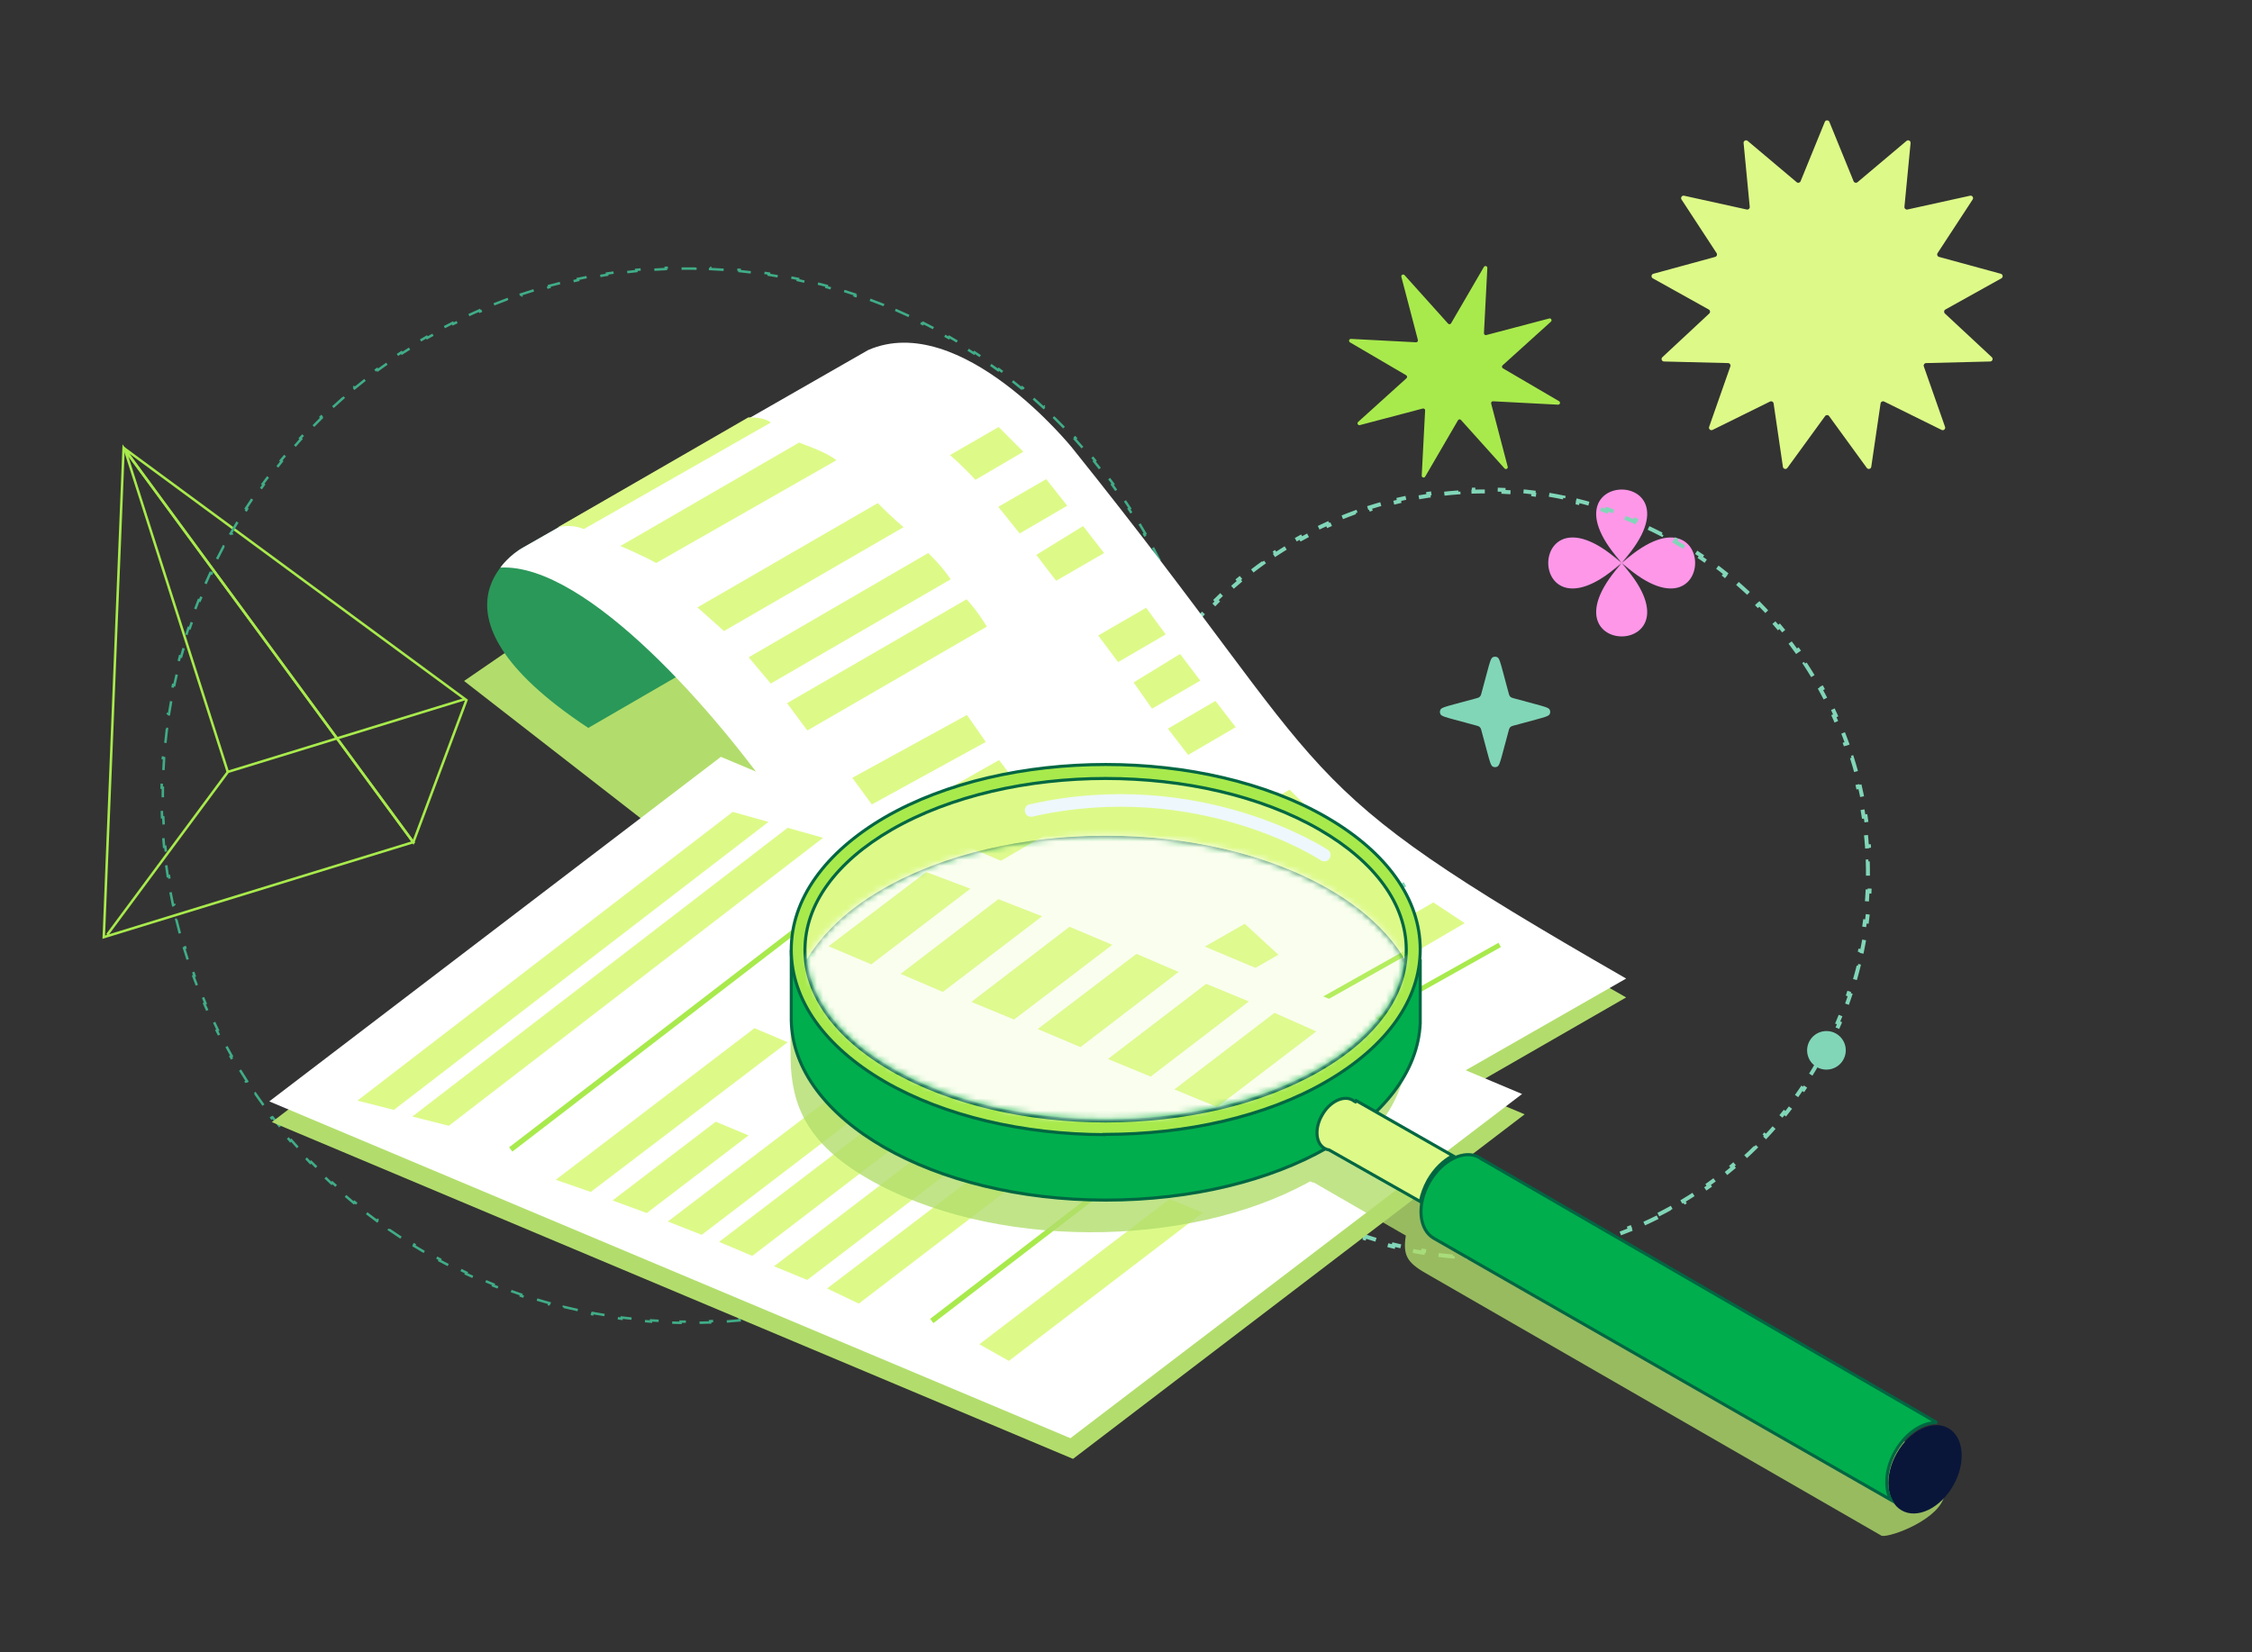 <svg width="368" height="270" viewBox="0 0 368 270" fill="none" xmlns="http://www.w3.org/2000/svg">
<rect x="0" y="0" width="368" height="270" fill="#333333" stroke="none"/>
<mask id="mask0_4057_8214" style="mask-type:alpha" maskUnits="userSpaceOnUse" x="0" y="0" width="368" height="270">
<path d="M0.5 0H367.5V254C367.5 262.837 360.337 270 351.5 270H16.5C7.663 270 0.5 262.837 0.5 254V0Z" fill="#D9D9D9"/>
</mask>
<g mask="url(#mask0_4057_8214)">
<path d="M20.197 73.196L67.526 137.621L16.957 153.148L20.197 73.196Z" stroke="#A8EA4C" stroke-width="0.405"/>
<path d="M20.196 73.193L76.221 114.415L67.536 137.64L20.196 73.193Z" stroke="#A8EA4C" stroke-width="0.405"/>
<path d="M75.919 114.26L37.248 126.133L17.52 152.762" stroke="#A8EA4C" stroke-width="0.405"/>
<path d="M20.387 73.407L37.21 126.102" stroke="#A8EA4C" stroke-width="0.405"/>
<path d="M228.998 45.243C228.917 44.935 229.304 44.726 229.517 44.962L236.633 52.884C236.771 53.037 237.017 53.011 237.121 52.833L242.482 43.626C242.643 43.351 243.064 43.476 243.047 43.794L242.493 54.444C242.483 54.649 242.674 54.805 242.873 54.753L253.159 52.044C253.467 51.962 253.675 52.35 253.439 52.563L245.537 59.701C245.385 59.839 245.41 60.085 245.587 60.189L254.771 65.566C255.045 65.727 254.919 66.148 254.601 66.132L243.983 65.577C243.778 65.566 243.621 65.758 243.673 65.958L246.375 76.269C246.456 76.577 246.068 76.787 245.856 76.55L238.739 68.629C238.602 68.476 238.355 68.502 238.252 68.68L232.89 77.886C232.73 78.162 232.309 78.037 232.325 77.718L232.879 67.069C232.89 66.864 232.698 66.707 232.499 66.76L222.214 69.469C221.906 69.55 221.697 69.163 221.934 68.949L229.835 61.812C229.988 61.674 229.963 61.428 229.785 61.324L220.602 55.947C220.327 55.786 220.454 55.364 220.771 55.381L231.389 55.936C231.595 55.947 231.751 55.754 231.699 55.555L228.998 45.243Z" fill="#A8EA4C"/>
<path d="M198.361 126.308C198.394 127.11 198.416 127.915 198.427 128.722L198.225 128.725C198.231 129.128 198.233 129.531 198.233 129.935C198.233 130.34 198.231 130.743 198.225 131.146L198.427 131.149C198.416 131.956 198.394 132.761 198.361 133.563L198.159 133.554C198.126 134.36 198.081 135.163 198.026 135.963L198.228 135.977C198.173 136.781 198.106 137.583 198.029 138.381L197.827 138.362C197.749 139.165 197.66 139.965 197.561 140.761L197.762 140.786C197.662 141.586 197.551 142.382 197.429 143.175L197.229 143.144C197.106 143.941 196.973 144.735 196.829 145.525L197.028 145.562C196.883 146.355 196.727 147.144 196.561 147.93L196.363 147.888C196.196 148.676 196.019 149.46 195.83 150.24L196.027 150.288C195.838 151.072 195.638 151.852 195.428 152.628L195.232 152.575C195.022 153.352 194.8 154.124 194.569 154.892L194.763 154.95C194.529 155.723 194.286 156.491 194.032 157.254L193.84 157.19C193.586 157.953 193.322 158.711 193.047 159.464L193.237 159.534C192.961 160.292 192.674 161.046 192.378 161.794L192.189 161.719C191.893 162.467 191.586 163.209 191.27 163.946L191.456 164.026C191.137 164.767 190.809 165.503 190.471 166.233L190.287 166.148C189.949 166.878 189.601 167.602 189.243 168.321L189.424 168.411C189.065 169.132 188.696 169.848 188.317 170.558L188.139 170.463C187.76 171.172 187.372 171.876 186.974 172.574L187.15 172.674C186.751 173.374 186.343 174.068 185.925 174.755L185.752 174.65C185.334 175.338 184.907 176.019 184.471 176.693L184.641 176.803C184.203 177.48 183.756 178.15 183.3 178.813L183.134 178.698C182.678 179.361 182.214 180.017 181.741 180.666L181.904 180.785C181.43 181.436 180.946 182.081 180.454 182.718L180.293 182.594C179.802 183.23 179.302 183.859 178.793 184.48L178.95 184.609C178.44 185.232 177.921 185.848 177.394 186.457L177.241 186.325C176.715 186.932 176.18 187.532 175.638 188.125L175.787 188.261C175.243 188.855 174.69 189.442 174.13 190.02L173.985 189.879C173.426 190.457 172.859 191.026 172.284 191.587L172.425 191.732C171.849 192.295 171.265 192.85 170.673 193.396L170.536 193.247C169.945 193.792 169.348 194.329 168.742 194.858L168.875 195.01C168.269 195.54 167.654 196.061 167.033 196.574L166.904 196.418C166.285 196.929 165.658 197.431 165.024 197.925L165.148 198.085C164.513 198.58 163.871 199.066 163.221 199.543L163.101 199.38C162.454 199.856 161.8 200.323 161.139 200.78L161.255 200.947C160.593 201.405 159.925 201.855 159.25 202.295L159.139 202.125C158.466 202.564 157.787 202.993 157.101 203.414L157.207 203.586C156.521 204.007 155.828 204.418 155.13 204.819L155.029 204.643C154.333 205.044 153.63 205.434 152.922 205.815L153.018 205.994C152.309 206.375 151.595 206.746 150.874 207.108L150.783 206.927C150.066 207.287 149.343 207.637 148.614 207.978L148.7 208.161C147.971 208.502 147.236 208.832 146.496 209.153L146.415 208.967C145.679 209.286 144.938 209.595 144.191 209.893L144.266 210.081C143.519 210.38 142.766 210.669 142.008 210.947L141.938 210.757C141.186 211.034 140.429 211.3 139.667 211.555L139.731 211.747C138.968 212.003 138.201 212.249 137.429 212.484L137.37 212.29C136.603 212.523 135.831 212.746 135.055 212.958L135.108 213.154C134.333 213.366 133.553 213.567 132.769 213.758L132.721 213.561C131.942 213.751 131.158 213.93 130.37 214.098L130.412 214.296C129.627 214.464 128.838 214.62 128.044 214.766L128.008 214.567C127.218 214.712 126.425 214.847 125.628 214.97L125.659 215.171C124.866 215.293 124.07 215.405 123.27 215.506L123.245 215.305C122.448 215.406 121.649 215.495 120.846 215.574L120.866 215.775C120.067 215.853 119.266 215.92 118.461 215.976L118.447 215.774C117.647 215.83 116.844 215.875 116.039 215.908L116.047 216.11C115.245 216.144 114.44 216.166 113.633 216.177L113.63 215.975C113.227 215.98 112.824 215.983 112.42 215.983C112.016 215.983 111.612 215.98 111.21 215.975L111.207 216.177C110.399 216.166 109.595 216.144 108.793 216.11L108.801 215.908C107.995 215.875 107.193 215.83 106.393 215.774L106.379 215.976C105.574 215.92 104.773 215.853 103.974 215.775L103.994 215.574C103.191 215.495 102.391 215.406 101.595 215.305L101.57 215.506C100.77 215.405 99.974 215.293 99.181 215.171L99.212 214.97C98.415 214.847 97.622 214.712 96.832 214.567L96.795 214.766C96.002 214.62 95.213 214.464 94.427 214.296L94.47 214.098C93.682 213.93 92.898 213.751 92.119 213.561L92.071 213.758C91.287 213.567 90.507 213.366 89.732 213.154L89.785 212.958C89.009 212.746 88.237 212.523 87.47 212.29L87.411 212.484C86.639 212.249 85.871 212.003 85.109 211.747L85.173 211.555C84.411 211.3 83.654 211.034 82.901 210.757L82.832 210.947C82.074 210.669 81.321 210.38 80.573 210.081L80.648 209.893C79.902 209.595 79.16 209.286 78.424 208.967L78.344 209.153C77.604 208.832 76.869 208.502 76.14 208.161L76.226 207.978C75.497 207.637 74.774 207.287 74.056 206.927L73.965 207.108C73.245 206.746 72.531 206.375 71.822 205.994L71.918 205.815C71.21 205.434 70.507 205.044 69.811 204.643L69.71 204.819C69.011 204.418 68.319 204.007 67.633 203.586L67.739 203.414C67.053 202.993 66.374 202.564 65.701 202.125L65.59 202.295C64.915 201.855 64.247 201.405 63.585 200.947L63.7 200.78C63.039 200.323 62.386 199.856 61.738 199.38L61.618 199.543C60.969 199.066 60.327 198.58 59.692 198.085L59.816 197.925C59.182 197.431 58.555 196.929 57.936 196.418L57.807 196.574C57.185 196.061 56.571 195.54 55.964 195.01L56.098 194.858C55.492 194.329 54.894 193.792 54.304 193.247L54.167 193.396C53.575 192.85 52.991 192.295 52.414 191.732L52.556 191.587C51.981 191.026 51.414 190.457 50.855 189.879L50.71 190.02C50.149 189.442 49.597 188.855 49.053 188.261L49.202 188.125C48.66 187.532 48.125 186.932 47.599 186.325L47.446 186.457C46.919 185.848 46.4 185.232 45.89 184.608L46.046 184.48C45.538 183.859 45.038 183.23 44.546 182.594L44.386 182.718C43.894 182.081 43.41 181.436 42.935 180.785L43.099 180.666C42.626 180.017 42.161 179.361 41.706 178.698L41.539 178.813C41.084 178.15 40.637 177.48 40.199 176.803L40.369 176.693C39.933 176.019 39.506 175.338 39.088 174.65L38.915 174.755C38.497 174.068 38.089 173.374 37.69 172.674L37.866 172.574C37.468 171.876 37.08 171.172 36.701 170.463L36.522 170.558C36.144 169.848 35.775 169.132 35.416 168.411L35.597 168.321C35.239 167.602 34.891 166.878 34.553 166.148L34.369 166.233C34.031 165.503 33.702 164.767 33.384 164.026L33.57 163.946C33.254 163.209 32.947 162.467 32.65 161.719L32.462 161.794C32.165 161.046 31.879 160.292 31.602 159.533L31.793 159.464C31.518 158.711 31.254 157.953 31 157.19L30.808 157.254C30.554 156.491 30.31 155.723 30.077 154.95L30.271 154.891C30.039 154.124 29.818 153.352 29.608 152.575L29.412 152.628C29.202 151.852 29.002 151.072 28.812 150.288L29.009 150.24C28.821 149.46 28.644 148.676 28.477 147.888L28.279 147.93C28.112 147.144 27.957 146.355 27.812 145.561L28.011 145.525C27.867 144.735 27.734 143.941 27.611 143.144L27.411 143.175C27.289 142.382 27.178 141.586 27.078 140.786L27.279 140.761C27.179 139.965 27.09 139.165 27.013 138.362L26.811 138.381C26.734 137.583 26.667 136.781 26.612 135.977L26.814 135.963C26.759 135.163 26.714 134.36 26.681 133.554L26.479 133.563C26.445 132.761 26.423 131.956 26.412 131.149L26.615 131.146C26.609 130.743 26.606 130.34 26.606 129.935C26.606 129.531 26.609 129.128 26.615 128.725L26.412 128.722C26.423 127.915 26.445 127.11 26.479 126.308L26.681 126.316C26.714 125.511 26.759 124.708 26.814 123.908L26.612 123.894C26.667 123.089 26.734 122.288 26.811 121.489L27.013 121.509C27.09 120.706 27.179 119.906 27.279 119.11L27.078 119.085C27.178 118.285 27.289 117.489 27.411 116.696L27.611 116.727C27.734 115.929 27.867 115.136 28.011 114.346L27.812 114.309C27.957 113.516 28.112 112.726 28.279 111.941L28.477 111.983C28.644 111.195 28.821 110.411 29.009 109.631L28.812 109.583C29.002 108.799 29.202 108.019 29.412 107.243L29.608 107.296C29.818 106.519 30.039 105.747 30.271 104.979L30.077 104.921C30.31 104.148 30.554 103.38 30.808 102.617L31 102.681C31.254 101.918 31.518 101.16 31.793 100.407L31.602 100.337C31.879 99.579 32.165 98.825 32.462 98.077L32.65 98.151C32.947 97.404 33.254 96.662 33.57 95.925L33.384 95.845C33.702 95.104 34.031 94.368 34.369 93.638L34.553 93.723C34.891 92.993 35.239 92.269 35.597 91.55L35.416 91.46C35.775 90.739 36.144 90.023 36.522 89.313L36.701 89.408C37.08 88.698 37.468 87.995 37.866 87.297L37.69 87.197C38.089 86.497 38.497 85.803 38.915 85.115L39.088 85.221C39.506 84.533 39.933 83.852 40.369 83.178L40.199 83.068C40.637 82.391 41.084 81.721 41.539 81.058L41.706 81.172C42.161 80.51 42.626 79.854 43.099 79.205L42.935 79.085C43.41 78.434 43.894 77.79 44.386 77.153L44.546 77.277C45.038 76.641 45.538 76.012 46.046 75.391L45.89 75.262C46.4 74.639 46.919 74.022 47.446 73.414L47.599 73.546C48.125 72.939 48.66 72.339 49.202 71.746L49.053 71.609C49.597 71.016 50.149 70.429 50.71 69.851L50.855 69.992C51.414 69.414 51.981 68.845 52.556 68.284L52.414 68.139C52.991 67.576 53.575 67.021 54.167 66.475L54.304 66.624C54.894 66.079 55.492 65.542 56.098 65.013L55.964 64.861C56.571 64.331 57.185 63.81 57.807 63.297L57.936 63.453C58.555 62.942 59.182 62.439 59.816 61.946L59.692 61.786C60.327 61.291 60.969 60.805 61.618 60.328L61.738 60.491C62.385 60.015 63.039 59.548 63.7 59.09L63.585 58.924C64.247 58.466 64.915 58.016 65.59 57.576L65.701 57.746C66.374 57.307 67.053 56.877 67.739 56.457L67.633 56.285C68.319 55.864 69.011 55.453 69.71 55.052L69.811 55.227C70.507 54.827 71.21 54.437 71.918 54.056L71.822 53.877C72.531 53.496 73.245 53.125 73.965 52.763L74.056 52.944C74.774 52.584 75.497 52.234 76.226 51.893L76.14 51.71C76.869 51.369 77.604 51.038 78.344 50.718L78.424 50.904C79.16 50.585 79.902 50.276 80.648 49.978L80.573 49.79C81.321 49.491 82.074 49.202 82.831 48.924L82.901 49.114C83.654 48.837 84.411 48.571 85.173 48.316L85.109 48.123C85.871 47.868 86.639 47.622 87.411 47.387L87.47 47.581C88.237 47.347 89.009 47.125 89.785 46.912L89.731 46.717C90.507 46.505 91.287 46.304 92.071 46.113L92.119 46.31C92.898 46.12 93.682 45.941 94.47 45.773L94.427 45.575C95.213 45.407 96.002 45.251 96.795 45.105L96.832 45.304C97.622 45.158 98.415 45.024 99.212 44.9L99.181 44.7C99.974 44.578 100.77 44.466 101.57 44.365L101.595 44.566C102.391 44.465 103.191 44.376 103.994 44.297L103.974 44.096C104.773 44.017 105.574 43.95 106.379 43.895L106.393 44.096C107.192 44.041 107.995 43.996 108.801 43.963L108.793 43.76C109.595 43.727 110.399 43.705 111.207 43.694L111.21 43.896C111.612 43.89 112.016 43.888 112.42 43.888C112.824 43.888 113.227 43.89 113.63 43.896L113.633 43.694C114.44 43.705 115.245 43.727 116.047 43.76L116.039 43.963C116.844 43.996 117.647 44.041 118.447 44.096L118.461 43.895C119.266 43.95 120.067 44.017 120.865 44.096L120.846 44.297C121.649 44.376 122.448 44.465 123.245 44.566L123.27 44.365C124.07 44.466 124.866 44.578 125.659 44.7L125.628 44.9C126.425 45.024 127.218 45.158 128.008 45.304L128.044 45.105C128.838 45.25 129.627 45.407 130.412 45.575L130.37 45.773C131.158 45.941 131.941 46.12 132.721 46.31L132.769 46.113C133.553 46.303 134.333 46.505 135.108 46.717L135.055 46.912C135.831 47.125 136.602 47.347 137.37 47.581L137.428 47.387C138.201 47.622 138.968 47.868 139.731 48.123L139.667 48.316C140.429 48.571 141.186 48.837 141.938 49.114L142.008 48.924C142.766 49.202 143.519 49.491 144.266 49.79L144.191 49.978C144.938 50.276 145.679 50.585 146.415 50.904L146.496 50.718C147.236 51.038 147.971 51.369 148.7 51.71L148.614 51.893C149.343 52.234 150.066 52.584 150.783 52.944L150.874 52.763C151.595 53.125 152.309 53.496 153.018 53.877L152.922 54.055C153.63 54.437 154.333 54.827 155.029 55.227L155.13 55.052C155.828 55.453 156.521 55.864 157.207 56.285L157.101 56.457C157.787 56.877 158.466 57.307 159.139 57.746L159.25 57.576C159.925 58.016 160.593 58.466 161.255 58.924L161.139 59.09C161.8 59.548 162.454 60.015 163.101 60.491L163.221 60.328C163.871 60.805 164.513 61.291 165.148 61.786L165.024 61.946C165.658 62.439 166.285 62.942 166.904 63.453L167.033 63.297C167.654 63.81 168.269 64.331 168.875 64.861L168.742 65.013C169.348 65.542 169.945 66.079 170.536 66.624L170.673 66.475C171.265 67.021 171.849 67.576 172.425 68.139L172.284 68.284C172.859 68.845 173.426 69.414 173.985 69.992L174.13 69.851C174.69 70.429 175.243 71.016 175.787 71.609L175.638 71.746C176.18 72.339 176.715 72.939 177.241 73.546L177.394 73.414C177.921 74.022 178.44 74.639 178.95 75.262L178.793 75.391C179.302 76.012 179.802 76.641 180.293 77.277L180.454 77.153C180.946 77.79 181.43 78.434 181.904 79.086L181.741 79.205C182.214 79.854 182.678 80.51 183.134 81.172L183.3 81.058C183.756 81.721 184.203 82.391 184.641 83.068L184.471 83.178C184.907 83.852 185.334 84.533 185.752 85.221L185.925 85.116C186.343 85.803 186.751 86.497 187.15 87.197L186.974 87.297C187.372 87.995 187.76 88.698 188.139 89.408L188.317 89.313C188.696 90.023 189.065 90.739 189.424 91.46L189.243 91.55C189.601 92.269 189.949 92.993 190.287 93.723L190.471 93.638C190.809 94.368 191.137 95.104 191.456 95.845L191.27 95.925C191.586 96.662 191.893 97.404 192.189 98.152L192.378 98.077C192.674 98.825 192.961 99.579 193.237 100.337L193.047 100.407C193.322 101.16 193.586 101.918 193.84 102.681L194.032 102.617C194.286 103.38 194.529 104.148 194.763 104.921L194.569 104.979C194.8 105.747 195.022 106.519 195.232 107.296L195.428 107.243C195.638 108.019 195.838 108.799 196.027 109.583L195.83 109.631C196.019 110.411 196.196 111.195 196.363 111.983L196.561 111.941C196.727 112.727 196.883 113.516 197.028 114.309L196.829 114.346C196.973 115.136 197.106 115.929 197.229 116.727L197.429 116.696C197.551 117.489 197.662 118.285 197.762 119.085L197.561 119.11C197.66 119.906 197.749 120.706 197.827 121.509L198.029 121.489C198.106 122.288 198.173 123.089 198.228 123.894L198.026 123.908C198.081 124.708 198.126 125.511 198.159 126.317L198.361 126.308Z" stroke="#40AD87" stroke-width="0.405" stroke-dasharray="2.43 2.43"/>
<path d="M263.785 90.785C281.405 108.405 248.595 108.405 266.215 90.785C248.595 108.405 248.595 75.595 266.215 93.215C248.595 75.595 281.405 75.595 263.785 93.215C281.405 75.595 281.405 108.405 263.785 90.785Z" fill="#FF97E9"/>
<path d="M243.042 109.72C243.425 108.292 243.617 107.577 243.923 107.412C244.164 107.281 244.455 107.281 244.696 107.412C245.001 107.577 245.193 108.292 245.576 109.72L246.512 113.205C246.585 113.476 246.622 113.612 246.695 113.722C246.754 113.812 246.831 113.889 246.921 113.948C247.031 114.021 247.166 114.058 247.438 114.131L250.926 115.073C252.347 115.457 253.057 115.649 253.223 115.954C253.353 116.195 253.353 116.485 253.223 116.726C253.057 117.031 252.347 117.223 250.926 117.607L247.438 118.549C247.166 118.622 247.031 118.659 246.921 118.732C246.831 118.791 246.754 118.868 246.695 118.958C246.622 119.068 246.585 119.204 246.512 119.475L245.576 122.96C245.193 124.388 245.001 125.103 244.696 125.268C244.455 125.399 244.164 125.399 243.923 125.268C243.617 125.103 243.425 124.388 243.042 122.96L242.106 119.475C242.033 119.204 241.997 119.068 241.924 118.958C241.864 118.868 241.787 118.791 241.698 118.732C241.588 118.659 241.452 118.622 241.181 118.549L237.692 117.607C236.271 117.223 235.561 117.031 235.396 116.726C235.265 116.485 235.265 116.195 235.396 115.954C235.561 115.649 236.271 115.457 237.692 115.073L241.181 114.131C241.452 114.058 241.588 114.021 241.698 113.948C241.787 113.889 241.864 113.812 241.924 113.722C241.997 113.612 242.033 113.476 242.106 113.205L243.042 109.72Z" fill="#81D6B8"/>
<ellipse cx="3.157" cy="3.153" rx="3.157" ry="3.153" transform="matrix(0.579 -0.815 -0.817 -0.577 299.208 176.035)" fill="#81D6B8"/>
<path d="M270.874 198.912C270.142 199.278 269.401 199.63 268.649 199.97L268.516 199.675C268.143 199.843 267.767 200.009 267.389 200.171C267.011 200.333 266.633 200.491 266.254 200.645L266.376 200.945C265.612 201.255 264.845 201.55 264.076 201.828L263.966 201.523C263.194 201.802 262.42 202.065 261.644 202.312L261.743 202.621C260.956 202.871 260.167 203.105 259.377 203.323L259.291 203.01C258.5 203.228 257.708 203.43 256.914 203.615L256.988 203.931C256.186 204.118 255.382 204.289 254.578 204.444L254.516 204.126C253.712 204.281 252.907 204.419 252.101 204.541L252.15 204.862C251.335 204.985 250.52 205.092 249.705 205.183L249.669 204.861C248.854 204.952 248.04 205.026 247.226 205.084L247.249 205.408C246.428 205.466 245.607 205.509 244.787 205.535L244.777 205.211C243.958 205.237 243.141 205.247 242.325 205.24L242.322 205.564C241.499 205.558 240.678 205.535 239.859 205.497L239.874 205.173C239.056 205.134 238.24 205.08 237.427 205.009L237.399 205.332C236.579 205.261 235.761 205.173 234.947 205.07L234.988 204.749C234.176 204.646 233.367 204.527 232.561 204.393L232.508 204.713C231.696 204.577 230.889 204.426 230.085 204.26L230.15 203.942C229.349 203.776 228.552 203.595 227.759 203.398L227.681 203.712C226.883 203.514 226.09 203.3 225.301 203.071L225.391 202.76C224.606 202.532 223.825 202.288 223.049 202.03L222.947 202.337C222.167 202.077 221.393 201.802 220.624 201.512L220.738 201.209C219.973 200.92 219.214 200.617 218.461 200.299L218.335 200.597C217.578 200.277 216.827 199.943 216.083 199.594L216.221 199.3C215.481 198.953 214.747 198.591 214.021 198.215L213.872 198.503C213.143 198.125 212.42 197.733 211.706 197.326L211.866 197.045C211.156 196.641 210.453 196.223 209.758 195.791L209.587 196.066C208.89 195.633 208.2 195.185 207.519 194.724L207.701 194.456C207.025 193.998 206.357 193.526 205.698 193.041L205.506 193.302C204.844 192.815 204.192 192.315 203.549 191.801L203.751 191.548C203.113 191.039 202.484 190.516 201.865 189.98L201.653 190.225C201.033 189.688 200.422 189.139 199.822 188.576L200.043 188.34C199.448 187.782 198.862 187.211 198.287 186.628L198.057 186.856C197.481 186.272 196.915 185.675 196.361 185.067L196.6 184.848C196.051 184.245 195.512 183.63 194.984 183.003L194.736 183.211C194.208 182.584 193.692 181.944 193.187 181.293L193.443 181.094C192.943 180.45 192.455 179.795 191.979 179.128L191.715 179.317C191.239 178.65 190.775 177.972 190.323 177.283L190.594 177.106C190.147 176.424 189.712 175.732 189.289 175.029L189.011 175.196C188.589 174.493 188.179 173.78 187.781 173.057L188.065 172.901C187.674 172.187 187.294 171.463 186.928 170.729L186.638 170.874C186.272 170.142 185.92 169.401 185.58 168.649L185.875 168.516C185.707 168.143 185.541 167.767 185.379 167.39C185.217 167.012 185.059 166.633 184.905 166.254L184.605 166.376C184.295 165.612 184.001 164.845 183.722 164.076L184.027 163.966C183.748 163.194 183.485 162.42 183.238 161.644L182.929 161.743C182.679 160.956 182.445 160.168 182.227 159.377L182.54 159.291C182.322 158.5 182.12 157.708 181.935 156.914L181.619 156.988C181.432 156.186 181.261 155.382 181.106 154.578L181.424 154.517C181.269 153.712 181.131 152.907 181.009 152.101L180.688 152.15C180.565 151.335 180.458 150.52 180.367 149.705L180.689 149.669C180.598 148.854 180.524 148.04 180.466 147.226L180.142 147.249C180.084 146.428 180.041 145.607 180.015 144.787L180.339 144.777C180.313 143.958 180.303 143.141 180.31 142.325L179.986 142.322C179.992 141.5 180.015 140.678 180.053 139.859L180.377 139.874C180.416 139.056 180.47 138.24 180.541 137.427L180.218 137.399C180.289 136.579 180.377 135.762 180.48 134.947L180.801 134.988C180.904 134.176 181.023 133.367 181.157 132.561L180.837 132.508C180.973 131.697 181.124 130.889 181.29 130.085L181.608 130.15C181.774 129.349 181.955 128.552 182.152 127.759L181.838 127.681C182.036 126.883 182.25 126.09 182.479 125.301L182.79 125.391C183.018 124.606 183.262 123.825 183.52 123.05L183.213 122.947C183.473 122.167 183.748 121.393 184.038 120.624L184.341 120.738C184.63 119.973 184.933 119.214 185.251 118.461L184.953 118.335C185.273 117.578 185.607 116.827 185.957 116.083L186.25 116.221C186.597 115.481 186.959 114.748 187.335 114.021L187.047 113.872C187.425 113.143 187.817 112.421 188.224 111.706L188.505 111.866C188.909 111.156 189.327 110.453 189.759 109.758L189.484 109.587C189.917 108.89 190.365 108.2 190.826 107.519L191.094 107.701C191.552 107.025 192.024 106.357 192.509 105.698L192.248 105.506C192.735 104.845 193.235 104.192 193.749 103.549L194.002 103.751C194.511 103.113 195.034 102.485 195.57 101.865L195.325 101.653C195.862 101.033 196.412 100.422 196.974 99.822L197.211 100.043C197.768 99.448 198.339 98.862 198.922 98.287L198.694 98.057C199.278 97.481 199.875 96.915 200.484 96.361L200.702 96.6C201.305 96.051 201.92 95.512 202.548 94.984L202.339 94.736C202.967 94.209 203.606 93.692 204.257 93.187L204.456 93.443C205.1 92.943 205.755 92.455 206.422 91.979L206.233 91.716C206.9 91.239 207.578 90.775 208.267 90.323L208.445 90.594C209.126 90.147 209.818 89.712 210.521 89.289L210.354 89.011C211.057 88.589 211.77 88.179 212.493 87.782L212.649 88.066C213.363 87.674 214.087 87.294 214.821 86.928L214.676 86.638C215.408 86.272 216.149 85.92 216.901 85.58L217.034 85.876C217.407 85.707 217.783 85.541 218.161 85.379C218.538 85.217 218.917 85.059 219.296 84.905L219.174 84.605C219.938 84.295 220.705 84.001 221.474 83.722L221.584 84.027C222.356 83.748 223.13 83.485 223.906 83.238L223.807 82.93C224.594 82.679 225.383 82.445 226.173 82.228L226.259 82.54C227.05 82.322 227.842 82.12 228.636 81.935L228.562 81.619C229.364 81.432 230.168 81.261 230.972 81.106L231.034 81.424C231.838 81.269 232.643 81.131 233.449 81.009L233.4 80.689C234.215 80.565 235.03 80.458 235.845 80.367L235.881 80.689C236.696 80.598 237.51 80.524 238.324 80.466L238.301 80.143C239.122 80.084 239.943 80.042 240.763 80.016L240.773 80.339C241.592 80.313 242.409 80.304 243.225 80.31L243.228 79.986C244.051 79.992 244.872 80.015 245.691 80.054L245.676 80.377C246.494 80.416 247.31 80.471 248.123 80.541L248.151 80.218C248.971 80.29 249.789 80.377 250.603 80.48L250.562 80.801C251.374 80.904 252.183 81.023 252.989 81.157L253.042 80.838C253.854 80.973 254.661 81.124 255.465 81.291L255.4 81.608C256.201 81.774 256.998 81.956 257.791 82.153L257.869 81.838C258.667 82.036 259.46 82.25 260.249 82.479L260.159 82.79C260.944 83.019 261.725 83.262 262.501 83.52L262.603 83.213C263.383 83.473 264.157 83.748 264.926 84.038L264.812 84.341C265.577 84.63 266.336 84.933 267.089 85.251L267.215 84.953C267.972 85.273 268.723 85.608 269.467 85.957L269.329 86.25C270.069 86.597 270.803 86.959 271.529 87.335L271.678 87.048C272.407 87.425 273.13 87.817 273.844 88.224L273.684 88.506C274.394 88.909 275.097 89.327 275.792 89.759L275.963 89.484C276.66 89.917 277.35 90.365 278.031 90.826L277.849 91.094C278.525 91.552 279.193 92.024 279.852 92.509L280.044 92.248C280.706 92.735 281.358 93.235 282.001 93.749L281.799 94.002C282.437 94.512 283.066 95.034 283.685 95.57L283.897 95.325C284.517 95.862 285.128 96.412 285.728 96.974L285.507 97.211C286.102 97.769 286.688 98.339 287.263 98.922L287.493 98.695C288.069 99.279 288.635 99.875 289.189 100.484L288.95 100.702C289.499 101.305 290.038 101.92 290.566 102.548L290.814 102.339C291.342 102.967 291.858 103.606 292.363 104.257L292.107 104.456C292.607 105.1 293.095 105.755 293.571 106.422L293.835 106.234C294.311 106.9 294.775 107.578 295.227 108.267L294.956 108.445C295.403 109.126 295.838 109.818 296.261 110.521L296.539 110.354C296.961 111.057 297.371 111.77 297.769 112.493L297.485 112.649C297.876 113.363 298.256 114.087 298.622 114.821L298.912 114.676C299.278 115.408 299.63 116.149 299.97 116.901L299.675 117.034C299.843 117.407 300.009 117.783 300.171 118.161C300.333 118.539 300.491 118.917 300.645 119.297L300.945 119.175C301.255 119.939 301.549 120.705 301.828 121.474L301.523 121.584C301.802 122.356 302.065 123.13 302.312 123.906L302.621 123.808C302.871 124.594 303.105 125.383 303.323 126.173L303.01 126.259C303.228 127.05 303.43 127.842 303.615 128.636L303.931 128.562C304.118 129.365 304.289 130.168 304.444 130.972L304.126 131.034C304.281 131.838 304.419 132.644 304.541 133.449L304.862 133.401C304.985 134.215 305.092 135.03 305.183 135.846L304.861 135.881C304.952 136.696 305.026 137.51 305.084 138.324L305.408 138.301C305.466 139.123 305.509 139.943 305.535 140.763L305.211 140.774C305.237 141.592 305.247 142.409 305.24 143.225L305.564 143.228C305.558 144.051 305.535 144.872 305.497 145.691L305.173 145.676C305.134 146.494 305.08 147.31 305.009 148.123L305.332 148.151C305.261 148.971 305.173 149.789 305.07 150.603L304.749 150.563C304.646 151.374 304.527 152.183 304.393 152.989L304.713 153.042C304.577 153.854 304.426 154.661 304.26 155.466L303.942 155.4C303.776 156.201 303.595 156.998 303.398 157.791L303.712 157.869C303.514 158.667 303.3 159.461 303.071 160.249L302.76 160.159C302.532 160.944 302.288 161.725 302.03 162.501L302.337 162.603C302.077 163.383 301.802 164.157 301.512 164.926L301.209 164.812C300.92 165.577 300.617 166.336 300.299 167.089L300.597 167.215C300.277 167.972 299.943 168.723 299.593 169.467L299.3 169.329C298.953 170.069 298.591 170.803 298.215 171.529L298.503 171.678C298.125 172.407 297.733 173.13 297.326 173.844L297.045 173.684C296.641 174.395 296.223 175.097 295.791 175.792L296.066 175.963C295.633 176.661 295.185 177.35 294.724 178.031L294.456 177.849C293.998 178.525 293.526 179.193 293.041 179.852L293.302 180.044C292.815 180.706 292.315 181.358 291.801 182.001L291.548 181.799C291.039 182.437 290.516 183.066 289.98 183.685L290.225 183.897C289.688 184.517 289.138 185.128 288.576 185.728L288.339 185.507C287.781 186.102 287.211 186.688 286.628 187.263L286.856 187.493C286.272 188.069 285.675 188.635 285.066 189.189L284.848 188.95C284.245 189.499 283.63 190.038 283.002 190.566L283.211 190.814C282.583 191.342 281.944 191.858 281.293 192.363L281.094 192.107C280.45 192.607 279.795 193.095 279.128 193.571L279.317 193.835C278.65 194.311 277.972 194.775 277.283 195.227L277.105 194.956C276.424 195.403 275.732 195.839 275.029 196.261L275.196 196.539C274.493 196.961 273.78 197.371 273.057 197.769L272.901 197.485C272.187 197.876 271.463 198.256 270.729 198.623L270.874 198.912Z" stroke="#81D6B8" stroke-width="0.648" stroke-dasharray="2.43 2.43"/>
<path d="M75.832 111.282L148.189 61.622L205.603 128.802L265.73 162.996L194.817 203.777L75.832 111.282Z" fill="#B2DD6C"/>
<path d="M96.133 118.955L175.176 73.159L156.98 58.66C152.641 56.484 149.207 59.687 146.078 60.05C142.644 60.413 139.51 58.179 135.596 60.954L85.588 89.411C85.588 89.411 66.672 99.5 96.133 118.955Z" fill="#2A9859"/>
<path d="M81.773 92.751C95.991 92.024 117.581 117.201 127.402 131.459C178.791 206.493 207.17 193.384 207.17 193.384L265.729 159.912C208.134 126.803 220.423 129.524 175.176 73.154C175.176 73.154 156.98 50.62 141.861 57.206C141.861 57.206 87.131 88.562 85.588 89.406C83.159 90.742 81.773 92.746 81.773 92.746V92.751Z" fill="white"/>
<path d="M245.065 154.416L193.01 183.601" stroke="#A8EA4C" stroke-width="0.8" stroke-miterlimit="10"/>
<path d="M229.583 144.51L178.551 173.208" stroke="#81D6B8" stroke-width="0.8" stroke-miterlimit="10"/>
<path d="M196.869 154.057L172.708 167.829L168.672 163.782L192.589 150.128L196.869 154.057Z" fill="#DDFA88"/>
<path d="M222.23 139.254L214.217 143.905C213.013 143.36 209.638 140.158 209.638 140.158L217.592 135.507L222.23 139.254Z" fill="#DDFA88"/>
<path d="M214.82 133.09L206.93 137.741L202.649 133.694L210.726 129.043L214.82 133.09Z" fill="#DDFA88"/>
<path d="M183.072 129.706L153.733 146.68L150.358 142.451L179.761 125.477C182.053 127.894 183.072 129.706 183.072 129.706Z" fill="#DDFA88"/>
<path d="M201.929 118.832L194.156 123.365L190.845 119.077L198.613 114.544L201.929 118.832Z" fill="#DDFA88"/>
<path d="M166.443 128.562L147.885 139.072L144.691 134.721L163.25 124.21C163.25 124.21 164.998 126.445 166.443 128.562Z" fill="#DDFA88"/>
<path d="M196.144 111.224L188.254 115.811L185.242 111.523L192.833 106.872L196.144 111.224Z" fill="#DDFA88"/>
<path d="M161.081 121.248L142.464 131.459L139.27 127.108L158.01 116.838C160.057 119.735 161.081 121.248 161.081 121.248Z" fill="#DDFA88"/>
<path d="M190.483 103.67L182.709 108.203L179.457 103.851L187.289 99.318L190.483 103.67Z" fill="#DDFA88"/>
<path d="M161.262 102.402L131.923 119.377L128.612 114.907L157.951 97.933C159.939 100.109 161.262 102.402 161.262 102.402Z" fill="#DDFA88"/>
<path d="M180.422 90.379L172.586 94.907L169.333 90.678L176.989 85.968L180.422 90.379Z" fill="#DDFA88"/>
<path d="M155.354 94.667L125.952 111.705L122.337 107.417L151.676 90.379C154.086 92.677 155.35 94.667 155.35 94.667H155.354Z" fill="#DDFA88"/>
<path d="M174.398 82.643L166.625 87.177L163.128 82.825L170.96 78.297L174.398 82.643Z" fill="#DDFA88"/>
<path d="M147.645 86.15L118.306 103.125L113.967 99.259L143.428 82.221C145.837 84.637 147.645 86.15 147.645 86.15Z" fill="#DDFA88"/>
<path d="M167.227 73.822L159.395 78.414C159.395 78.414 157.406 76.239 155.236 74.367L163.191 69.775L167.227 73.822Z" fill="#DDFA88"/>
<path d="M136.679 75.212L107.218 92.01C105.229 90.86 101.375 89.23 101.375 89.23L130.596 72.314C130.537 72.373 134.935 73.763 136.679 75.212Z" fill="#DDFA88"/>
<path d="M125.957 69.053L95.414 86.455C93.004 85.487 91.074 86.214 91.074 86.214L122.284 68.208C125.056 68.149 125.957 69.053 125.957 69.053Z" fill="#DDFA88"/>
<path d="M219.88 162.393L188.132 180.762L183.371 177.132L214.821 158.891L219.88 162.393Z" fill="#DDFA88"/>
<path d="M239.344 150.855L231.39 155.507L226.086 152.181L234.221 147.471L239.344 150.855Z" fill="#DDFA88"/>
<path d="M249.145 182.098L175.343 238.404L44.421 183.37L118.228 127.059L249.145 182.098Z" fill="#B2DD6C"/>
<path d="M248.724 178.777L174.917 235.025L44 179.986L117.802 123.679L248.724 178.777Z" fill="white"/>
<path d="M125.575 134.313L64.365 181.376L58.4 179.863L119.732 132.677L125.575 134.313Z" fill="#DDFA88"/>
<path d="M134.494 136.911L73.343 183.974L67.377 182.461L128.709 135.276L134.494 136.911Z" fill="#DDFA88"/>
<path d="M144.673 140.777L83.463 187.839" stroke="#A8EA4C" stroke-width="0.88" stroke-miterlimit="10"/>
<path d="M213.479 168.807L152.264 215.87" stroke="#A8EA4C" stroke-width="0.88" stroke-miterlimit="10"/>
<path d="M128.709 170.32L96.535 194.784L90.814 192.795L123.287 168.021L128.709 170.32Z" fill="#DDFA88"/>
<path d="M157.75 145.669L145.157 155.276L139.735 152.977L152.146 143.552L157.75 145.669Z" fill="#DDFA88"/>
<path d="M122.323 185.541L105.694 198.232L100.091 196.174L116.959 183.306L122.323 185.541Z" fill="#DDFA88"/>
<path d="M166.846 149.171L154.253 158.778L148.895 156.484L161.301 147L166.846 149.171Z" fill="#DDFA88"/>
<path d="M146.239 177.687L114.672 201.793L109.128 199.617L140.876 175.452L146.239 177.687Z" fill="#DDFA88"/>
<path d="M175.765 152.8L163.29 162.284L157.868 160.05L170.343 150.501L175.765 152.8Z" fill="#DDFA88"/>
<path d="M172.027 188.807L140.337 213.031L135.155 210.555L166.664 186.572L172.027 188.807Z" fill="#DDFA88"/>
<path d="M201.67 163.792L189.077 173.399L183.655 171.164L196.365 161.439L201.67 163.792Z" fill="#DDFA88"/>
<path d="M196.546 198.168L164.856 222.397L160.036 219.676L191.124 195.934L196.546 198.168Z" fill="#DDFA88"/>
<path d="M224.802 175.03L211.67 185.241L206.307 182.943L219.982 172.496L224.802 175.03Z" fill="#DDFA88"/>
<path d="M146.058 187.535L122.925 205.236L117.503 202.943L140.699 185.241L146.058 187.535Z" fill="#DDFA88"/>
<path d="M184.198 156.243L171.723 165.786L166.301 163.493L178.835 153.945L184.198 156.243Z" fill="#DDFA88"/>
<path d="M155.036 191.523L131.904 209.165L126.482 206.931L149.673 189.229L155.036 191.523Z" fill="#DDFA88"/>
<path d="M193.113 159.986L180.642 169.534L175.22 167.299L187.691 157.751L193.113 159.986Z" fill="#DDFA88"/>
<path d="M141.983 138.424C161.967 126.852 194.45 126.852 214.438 138.424C224.367 144.185 229.852 151.916 229.852 160.212C229.852 168.507 229.852 161.214 229.808 161.695V161.828H229.896V172.309C229.681 177.329 227.286 182.353 222.667 186.803L235.382 194.141C236.298 193.748 237.253 193.615 238.125 193.792C238.732 193.881 239.256 194.141 239.736 194.49L239.868 194.274L316.286 238.502C318.113 239.858 318.769 241.69 317.594 244.878C316.159 248.807 307.925 251.557 307.362 250.904L232.992 208.07C229.857 206.282 229.245 205.059 229.725 201.916L214.747 193.272C214.531 193.272 214.311 193.139 214.096 193.056C193.892 204.278 161.756 204.146 141.817 192.618C131.845 186.857 129.322 180.61 129.19 173.011V161.44C129.19 153.144 132.153 144.151 142.076 138.385L141.988 138.429L141.983 138.424Z" fill="#B2DD6C" fill-opacity="0.8"/>
<path d="M232.08 157.014V167.234C231.714 175.191 225.984 182.407 216.756 187.645C207.531 192.882 194.85 196.116 180.691 196.116C166.533 196.116 153.733 192.806 144.448 187.467C135.158 182.124 129.431 174.779 129.302 166.718V166.718V166.716V166.715V166.713V166.711V166.709V166.707V166.704V166.701V166.698V166.694V166.691V166.687V166.682V166.678V166.673V166.668V166.663V166.658V166.652V166.646V166.64V166.633V166.627V166.62V166.613V166.606V166.598V166.59V166.582V166.574V166.565V166.557V166.548V166.539V166.529V166.52V166.51V166.5V166.489V166.479V166.468V166.457V166.446V166.435V166.423V166.411V166.399V166.387V166.375V166.362V166.349V166.336V166.323V166.309V166.296V166.282V166.268V166.254V166.239V166.224V166.21V166.194V166.179V166.164V166.148V166.132V166.116V166.1V166.084V166.067V166.05V166.033V166.016V165.999V165.981V165.963V165.946V165.927V165.909V165.891V165.872V165.853V165.834V165.815V165.796V165.777V165.757V165.737V165.717V165.697V165.677V165.656V165.635V165.615V165.594V165.573V165.551V165.53V165.508V165.486V165.464V165.442V165.42V165.398V165.375V165.352V165.33V165.307V165.283V165.26V165.237V165.213V165.189V165.166V165.142V165.117V165.093V165.069V165.044V165.019V164.995V164.97V164.944V164.919V164.894V164.868V164.843V164.817V164.791V164.765V164.739V164.713V164.686V164.66V164.633V164.606V164.579V164.552V164.525V164.498V164.471V164.443V164.416V164.388V164.36V164.332V164.304V164.276V164.248V164.22V164.191V164.163V164.134V164.105V164.076V164.047V164.018V163.989V163.96V163.931V163.901V163.872V163.842V163.812V163.783V163.753V163.723V163.693V163.662V163.632V163.602V163.572V163.541V163.51V163.48V163.449V163.418V163.387V163.356V163.325V163.294V163.263V163.232V163.201V163.169V163.138V163.106V163.075V163.043V163.011V162.979V162.948V162.916V162.884V162.852V162.82V162.787V162.755V162.723V162.691V162.658V162.626V162.593V162.561V162.528V162.496V162.463V162.43V162.398V162.365V162.332V162.299V162.266V162.233V162.2V162.167V162.134V162.101V162.068V162.035V162.001V161.968V161.935V161.902V161.868V161.835V161.802V161.768V161.735V161.701V161.668V161.634V161.601V161.567V161.534V161.5V161.467V161.433V161.399V161.366V161.332V161.298V161.265V161.231V161.197V161.164V161.13V161.096V161.063V161.029V160.995V160.961V160.928V160.894V160.86V160.827V160.793V160.759V160.726V160.692V160.658V160.625V160.591V160.557V160.524V160.49V160.456V160.423V160.389V160.356V160.322V160.289V160.255V160.222V160.188V160.155V160.122V160.088V160.055V160.022V159.988V159.955V159.922V159.889V159.856V159.822V159.789V159.756V159.723V159.69V159.657V159.625V159.592V159.559V159.526V159.493V159.461V159.428V159.396V159.363V159.331V159.298V159.266V159.234V159.201V159.169V159.137V159.105V159.073V159.041V159.009V158.977V158.945V158.914V158.882V158.85V158.819V158.787V158.756V158.725V158.693V158.662V158.631V158.6V158.569V158.538V158.507V158.477V158.446V158.415V158.385V158.355V158.324V158.294V158.264V158.234V158.204V158.174V158.144V158.114V158.085V158.055V158.026V157.997V157.967V157.938V157.909V157.88V157.851V157.823V157.794V157.765V157.737V157.709V157.68V157.652V157.624V157.596V157.569V157.541V157.513V157.486V157.458V157.431V157.404V157.377V157.35V157.323V157.297V157.27V157.244V157.218V157.191V157.165V157.14V157.114V157.088V157.063V157.037V157.012V156.987V156.962V156.937V156.912V156.888V156.863V156.839V156.815V156.791V156.767V156.743V156.72V156.696V156.673V156.65V156.627V156.604V156.581V156.559V156.536V156.514V156.492V156.47V156.448V156.427V156.405V156.384V156.363V156.342V156.321V156.3V156.28V156.259V156.239V156.219V156.199V156.18V156.16V156.141V156.122V156.103V156.084V156.065V156.047V156.029V156.011V155.993V155.975V155.958V155.94V155.923V155.906V155.889V155.873V155.856V155.84V155.824V155.808V155.792V155.777V155.762V155.747V155.732V155.717V155.703V155.688V155.674V155.66V155.647V155.633V155.62V155.607V155.594V155.581V155.569V155.557V155.545V155.533V155.521V155.51V155.499V155.488V155.486H132.839H132.969L133.043 155.38C140.643 144.516 158.095 136.798 180.691 136.798C191.981 136.798 202.419 138.9 210.898 142.466C219.38 146.034 225.882 151.059 229.328 156.891L229.401 157.014H229.543H232.08Z" fill="#00AE4D" stroke="#006642" stroke-width="0.5"/>
<path d="M217.225 145.325C197.065 133.665 164.366 133.665 144.206 145.325C137.545 149.165 133.103 153.841 130.84 158.728C129.013 150.128 133.803 141.174 145.166 134.627C164.802 123.277 196.634 123.277 216.27 134.627C227.633 141.219 232.423 150.172 230.596 158.728C228.333 153.836 223.891 149.165 217.23 145.325H217.225Z" fill="#DDFA88"/>
<path d="M216.791 176.719L216.791 176.72C206.871 182.497 193.767 185.374 180.692 185.374H180.687H180.437V185.418C167.451 185.381 154.449 182.461 144.587 176.764C134.703 171.028 129.298 163.366 129.298 155.192C129.298 147.019 134.702 139.357 144.588 133.576C154.535 127.818 167.606 124.931 180.691 124.931C193.776 124.931 206.847 127.818 216.791 133.576C226.676 139.312 232.081 146.974 232.081 155.148C232.081 163.321 226.676 170.983 216.791 176.719ZM145.688 174.794L145.688 174.794C155.36 180.389 168.034 183.179 180.688 183.179C193.342 183.179 206.004 180.389 215.651 174.794C224.752 169.531 229.799 162.567 229.799 155.192C229.799 147.817 224.747 140.854 215.651 135.59C206.024 130.017 193.351 127.216 180.692 127.216H180.648C168.032 127.216 155.36 130.017 145.689 135.589L145.688 135.59C136.587 140.854 131.541 147.818 131.541 155.192C131.541 162.567 136.592 169.531 145.688 174.794Z" fill="#A8EA4C" stroke="#006642" stroke-width="0.5"/>
<path d="M216.354 140.737C216.138 140.737 215.962 140.693 215.785 140.56C215.57 140.428 195.67 127.373 168.716 133.444C168.148 133.576 167.585 133.227 167.497 132.658C167.364 132.088 167.712 131.523 168.28 131.435C196.15 125.148 216.741 138.728 216.961 138.856C217.441 139.161 217.568 139.819 217.265 140.295C217.049 140.6 216.741 140.777 216.393 140.777L216.349 140.732L216.354 140.737Z" fill="#EEF7FC"/>
<path d="M319.192 242.742C321.295 239.03 320.931 234.842 318.379 233.388C315.827 231.934 312.054 233.765 309.951 237.478C307.847 241.19 308.211 245.378 310.763 246.832C313.315 248.286 317.089 246.455 319.192 242.742Z" fill="#09163A"/>
<path d="M233.38 192.876C232.735 194.044 232.311 195.216 232.103 196.36L217.216 187.936L217.178 187.915L217.135 187.907C216.896 187.867 216.665 187.791 216.485 187.68L216.479 187.677L216.472 187.673C215.761 187.29 215.322 186.506 215.229 185.509C215.136 184.513 215.393 183.331 216.045 182.214L216.045 182.214L216.047 182.211C216.679 181.091 217.568 180.267 218.48 179.833C219.394 179.398 220.305 179.363 221.02 179.771L221.02 179.771L221.027 179.774C221.046 179.785 221.071 179.803 221.12 179.841L221.123 179.843C221.163 179.874 221.224 179.92 221.291 179.954L221.489 180.053L221.612 179.869L221.617 179.861L237.409 188.868C235.865 189.65 234.435 191.044 233.383 192.872L233.382 192.872L233.38 192.876Z" fill="#DDFA88" stroke="#006642" stroke-width="0.5"/>
<path d="M242.164 189.457L242.227 189.499H242.273L242.357 189.548L242.996 189.917L245.42 191.32L254.072 196.326C261.232 200.469 270.778 205.993 280.325 211.519C289.872 217.045 299.418 222.572 306.578 226.72C310.158 228.795 313.141 230.524 315.23 231.736C315.702 232.011 316.129 232.258 316.506 232.478C315.632 232.457 314.721 232.683 313.841 233.114C312.271 233.881 310.778 235.306 309.711 237.201C308.144 239.959 307.9 243.03 308.958 245.098L234.287 202.353C234.287 202.353 234.287 202.352 234.287 202.352C233.092 201.663 232.38 200.321 232.232 198.663C232.085 197.005 232.506 195.058 233.552 193.218L233.552 193.218C234.596 191.378 236.05 190.008 237.545 189.279C239.037 188.551 240.543 188.473 241.735 189.157C241.796 189.198 241.866 189.248 241.94 189.3L241.942 189.302C242.016 189.355 242.094 189.411 242.164 189.457Z" fill="#00AE4D" stroke="#006642" stroke-width="0.5"/>
<mask id="mask1_4057_8214" style="mask-type:luminance" maskUnits="userSpaceOnUse" x="131" y="136" width="99" height="47">
<path d="M144.158 145.325C164.317 133.665 197.016 133.665 217.176 145.325C222.882 148.645 226.972 152.53 229.455 156.676C228.804 163.355 223.925 169.686 215.476 174.534C196.276 185.669 165.013 185.669 145.764 174.534C137.359 169.642 132.442 163.355 131.785 156.676C134.269 152.525 138.358 148.64 144.064 145.325H144.153H144.158Z" fill="white"/>
</mask>
<g mask="url(#mask1_4057_8214)">
<path d="M53.174 100.983L146.274 37.084L220.15 123.527L297.513 167.525L206.274 219.996L53.174 100.983Z" fill="#9DCDFA"/>
<path d="M60.82 77.142C79.114 76.209 106.895 108.601 119.527 126.951C185.649 223.498 222.163 206.631 222.163 206.631L297.513 163.567C223.402 120.968 239.217 124.466 181.001 51.936C181.001 51.936 157.588 22.938 138.134 31.416C138.134 31.416 67.711 71.759 65.733 72.85C62.608 74.569 60.82 77.147 60.82 77.147V77.142Z" fill="white"/>
<path d="M270.927 156.484L203.947 194.033" stroke="#81D6B8" stroke-width="0.8" stroke-miterlimit="10"/>
<path d="M251.001 143.739L185.344 180.664" stroke="#A8EA4C" stroke-width="0.8" stroke-miterlimit="10"/>
<path d="M208.909 156.022L177.826 173.743L172.63 168.537L203.403 150.968L208.909 156.022Z" fill="#DDFA88"/>
<path d="M241.544 136.975L231.234 142.962C229.686 142.265 225.342 138.144 225.342 138.144L235.573 132.157L241.544 136.975Z" fill="#DDFA88"/>
<path d="M191.158 124.692L153.405 146.533L149.066 141.091L186.897 119.25C189.846 122.359 191.158 124.692 191.158 124.692Z" fill="#DDFA88"/>
<path d="M169.76 123.213L145.882 136.74L141.773 131.14L165.65 117.614C165.65 117.614 167.898 120.492 169.76 123.213Z" fill="#DDFA88"/>
<path d="M238.521 166.749L197.668 190.379L191.545 185.713L232.007 162.24L238.521 166.749Z" fill="#DDFA88"/>
<path opacity="0.6" d="M276.172 192.103L181.211 264.553L12.761 193.734L107.723 121.288L276.172 192.103Z" fill="#40AD87"/>
<path d="M275.628 187.83L180.667 260.202L12.217 189.382L107.178 116.931L275.628 187.83Z" fill="white"/>
<path d="M141.753 138.93L62.994 199.49" stroke="#E3FAF2" stroke-width="0.88" stroke-miterlimit="10"/>
<path d="M230.278 175.001L151.519 235.555" stroke="#E3FAF2" stroke-width="0.88" stroke-miterlimit="10"/>
<path d="M158.572 145.227L142.375 157.589L135.395 154.632L151.363 142.506L158.572 145.227Z" fill="#DDFA88"/>
<path d="M170.278 149.736L154.076 162.098L147.18 159.141L163.147 146.941L170.278 149.736Z" fill="#DDFA88"/>
<path d="M181.754 154.402L165.709 166.607L158.729 163.729L174.775 151.45L181.754 154.402Z" fill="#DDFA88"/>
<path d="M215.084 168.547L198.887 180.909L191.907 178.031L208.266 165.517L215.084 168.547Z" fill="#DDFA88"/>
<path d="M244.855 183.007L227.957 196.145L221.056 193.193L238.654 179.745L244.855 183.007Z" fill="#DDFA88"/>
<path d="M192.603 158.832L176.557 171.116L169.583 168.159L185.707 155.88L192.603 158.832Z" fill="#DDFA88"/>
<path d="M204.079 163.65L188.033 175.934L181.054 173.056L197.1 160.777L204.079 163.65Z" fill="#DDFA88"/>
</g>
<path opacity="0.2" d="M144.246 145.325C164.406 133.665 197.104 133.665 217.264 145.325C222.97 148.645 227.06 152.53 229.543 156.676C228.892 163.355 224.014 169.686 215.565 174.534C196.365 185.669 165.101 185.669 145.852 174.534C137.447 169.642 132.53 163.355 131.874 156.676C134.357 152.525 138.447 148.64 144.153 145.325H144.241H144.246Z" fill="#E8FDAC"/>
<path d="M298.19 19.919C298.327 19.583 298.803 19.583 298.94 19.919L302.897 29.62C303.001 29.875 303.323 29.954 303.533 29.777L311.545 23.026C311.823 22.792 312.244 23.014 312.209 23.375L311.205 33.804C311.179 34.077 311.427 34.297 311.695 34.238L321.927 31.984C322.281 31.906 322.552 32.297 322.353 32.601L316.617 41.368C316.467 41.599 316.584 41.908 316.849 41.981L326.957 44.74C327.307 44.836 327.364 45.308 327.047 45.484L317.894 50.582C317.654 50.716 317.614 51.045 317.815 51.232L325.482 58.372C325.748 58.62 325.579 59.065 325.216 59.074L314.742 59.334C314.468 59.34 314.279 59.613 314.37 59.873L317.841 69.758C317.962 70.1 317.605 70.416 317.28 70.255L307.885 65.618C307.638 65.496 307.345 65.65 307.305 65.922L305.784 76.288C305.732 76.648 305.27 76.761 305.056 76.468L298.893 67.996C298.731 67.774 298.399 67.774 298.238 67.996L292.074 76.468C291.86 76.761 291.398 76.648 291.346 76.288L289.825 65.922C289.785 65.65 289.492 65.496 289.245 65.618L279.85 70.255C279.525 70.416 279.168 70.1 279.289 69.758L282.76 59.873C282.851 59.613 282.663 59.34 282.388 59.334L271.914 59.074C271.551 59.065 271.382 58.62 271.648 58.372L279.315 51.232C279.516 51.045 279.477 50.716 279.236 50.582L270.083 45.484C269.766 45.308 269.823 44.836 270.173 44.74L280.281 41.981C280.546 41.908 280.663 41.599 280.513 41.368L274.777 32.601C274.578 32.297 274.849 31.906 275.203 31.984L285.435 34.238C285.703 34.297 285.951 34.077 285.925 33.804L284.921 23.375C284.886 23.014 285.307 22.792 285.585 23.026L293.597 29.777C293.807 29.954 294.129 29.875 294.233 29.62L298.19 19.919Z" fill="#DDFA88"/>
</g>
</svg>
